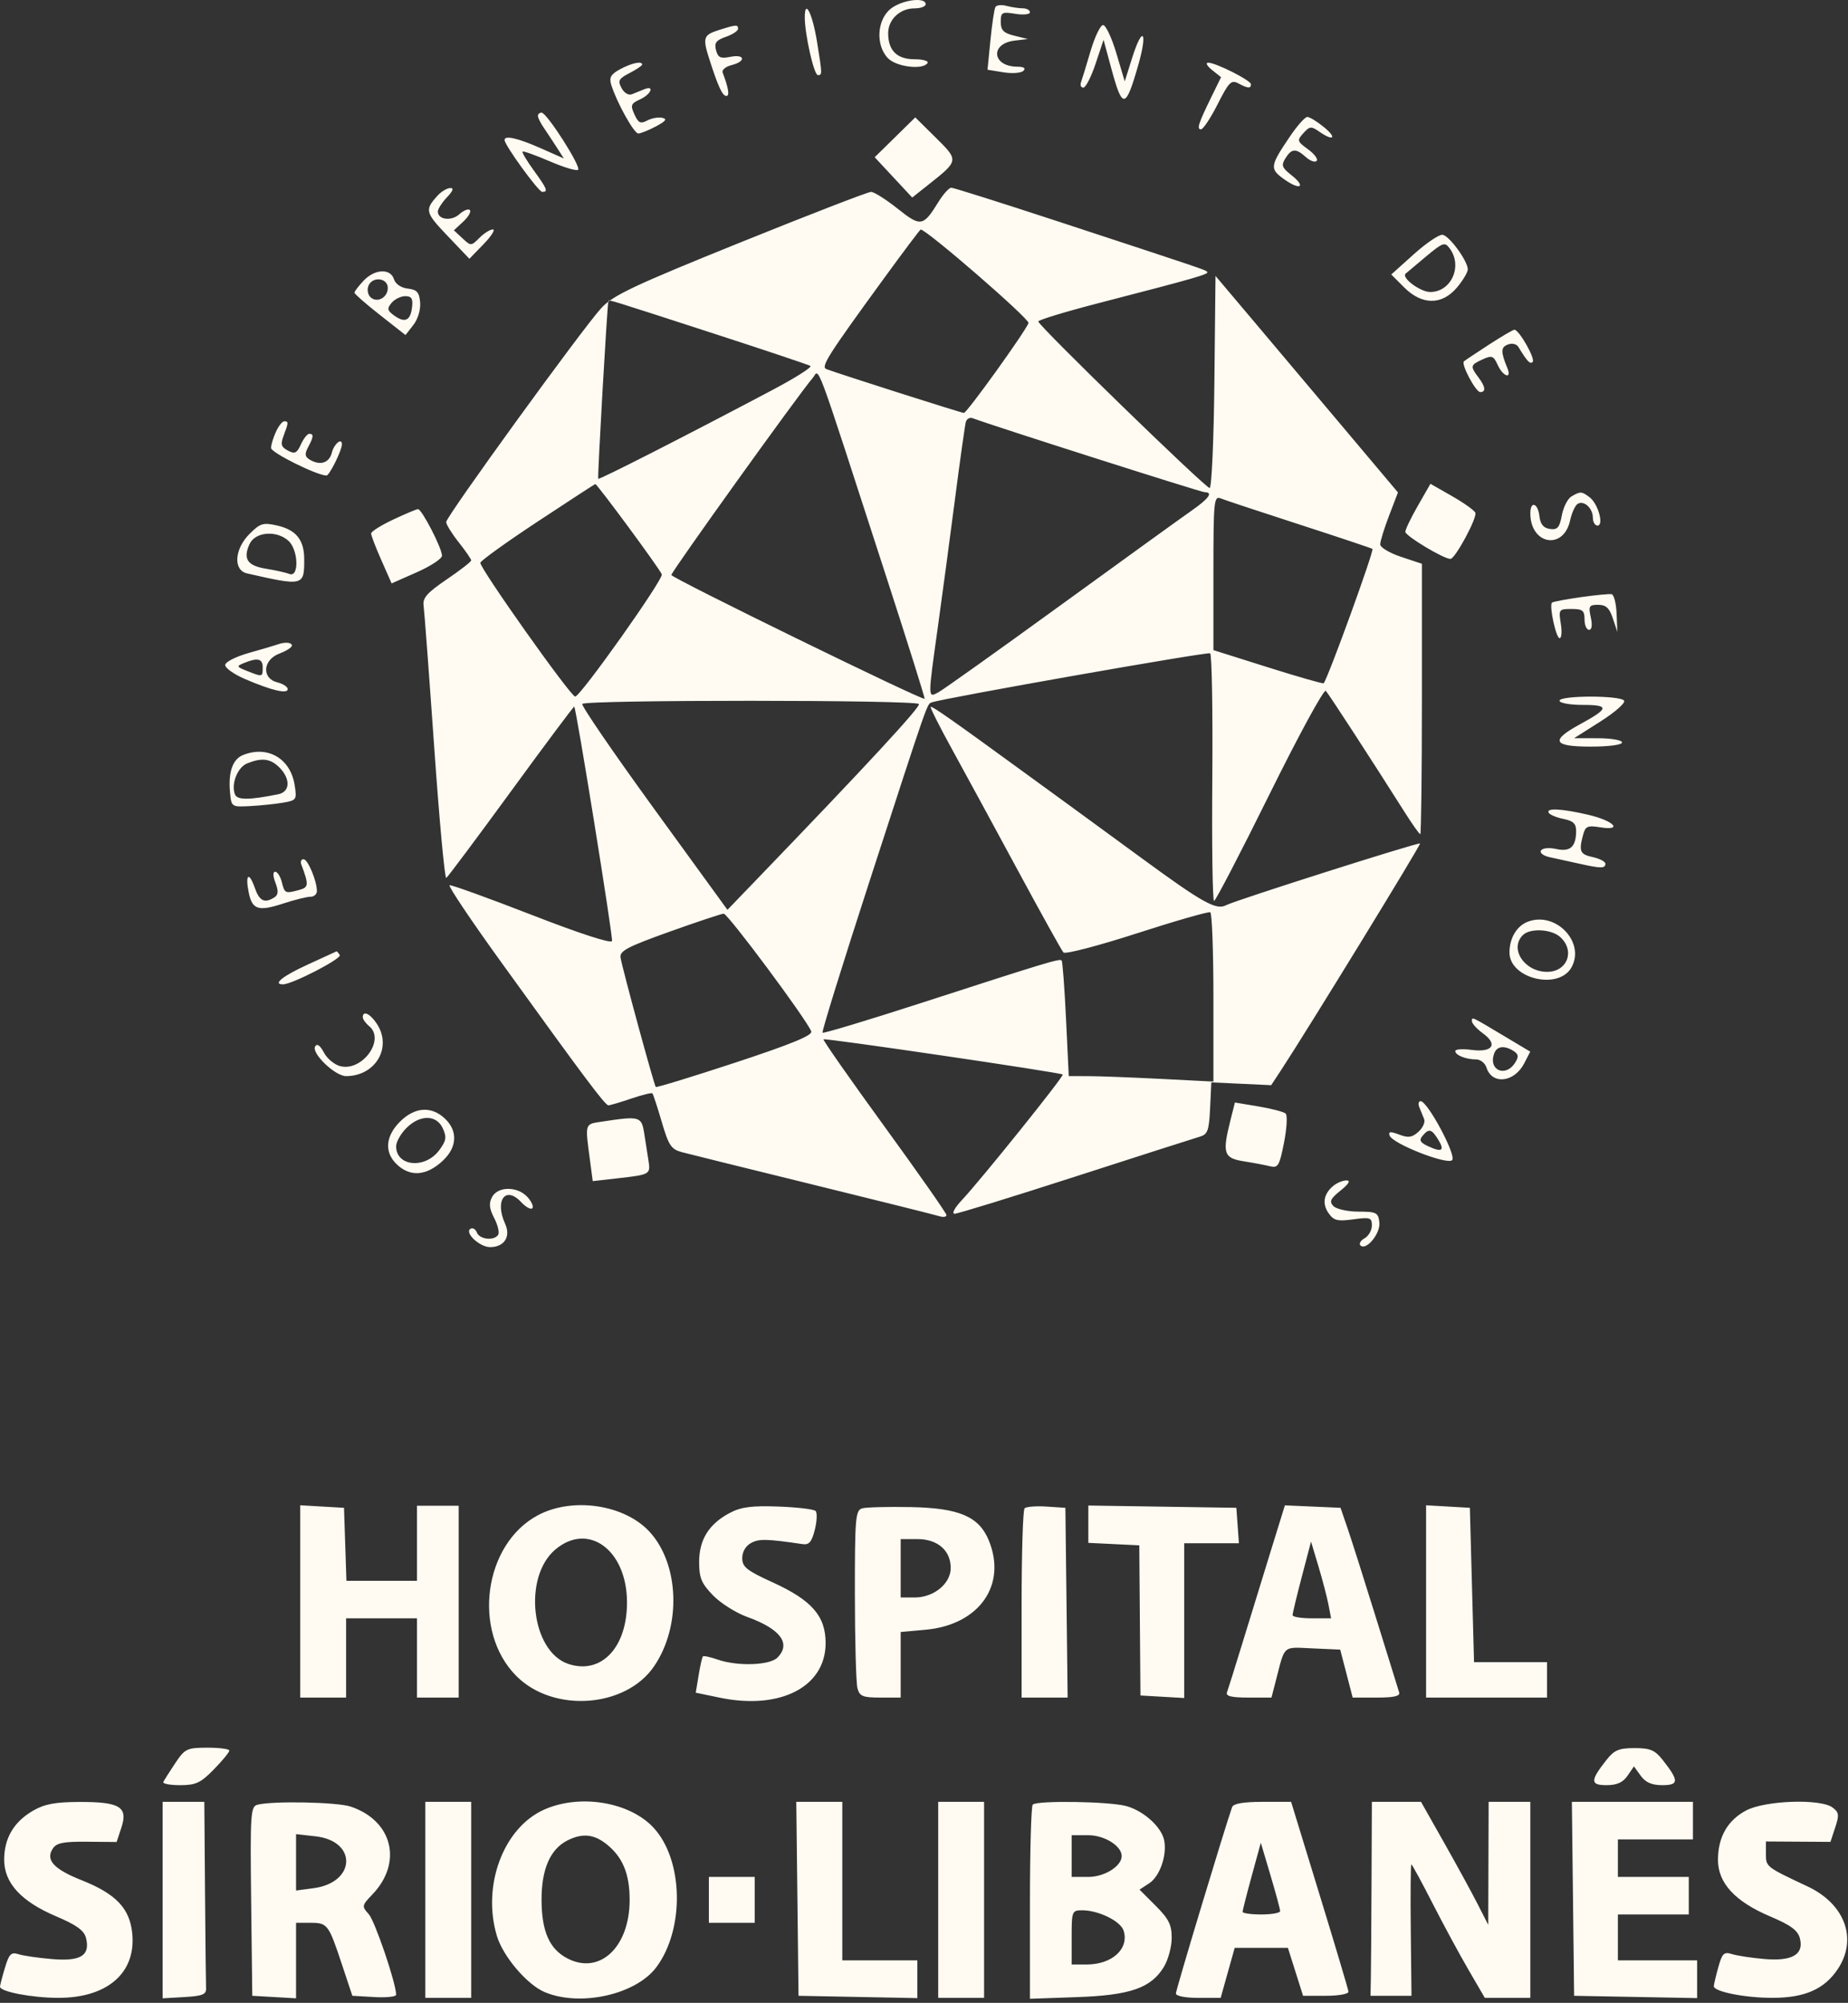 <svg xmlns="http://www.w3.org/2000/svg" width="443" height="480" viewBox="0 0 443 480" fill="none"><rect x="0" y="0" width="443" height="480" fill="#333333" stroke="none"/><path fill-rule="evenodd" clip-rule="evenodd" d="M213.546 2.079C210.186 4.722 209.855 10.944 212.911 14.001C214.974 16.063 221.296 16.8 222.346 15.101C222.651 14.606 221.243 14.201 219.216 14.201C215.027 14.201 212.911 12.109 212.911 7.968C212.911 4.66 215.728 2.006 219.238 2.006C220.706 2.006 221.908 1.556 221.908 1.007C221.908 -0.776 216.253 -0.051 213.546 2.079ZM238.627 1.669C238.353 2.129 237.813 5.702 237.428 9.608L236.728 16.71L240.539 17.329C242.635 17.669 244.789 17.509 245.324 16.974C245.956 16.342 245.437 15.995 243.849 15.985C237.828 15.947 237.255 10.452 243.197 9.738L246.398 9.354L243.149 8.554C240.561 7.917 239.9 7.244 239.9 5.249C239.9 2.945 240.18 2.79 243.399 3.312C245.323 3.625 246.897 3.459 246.897 2.943C246.897 2.428 246.11 2 245.148 1.992C244.186 1.985 242.437 1.721 241.263 1.406C240.087 1.091 238.902 1.209 238.627 1.669ZM192.92 4.138C192.92 8.26 195.124 18 196.056 18C197.132 18 197.129 17.899 195.853 10.003C194.762 3.25 192.92 -0.433 192.92 4.138ZM172.178 7.251C168.619 8.393 168.407 9.066 170.015 14.102C172.124 20.706 173.181 22.997 174.117 22.997C174.946 22.997 174.662 21.19 173.231 17.373C172.999 16.754 173.961 15.959 175.367 15.605C178.886 14.722 178.614 12.914 175.069 13.623C172.725 14.092 172.11 13.804 171.644 12.021C171.189 10.282 171.66 9.644 174.001 8.828C175.61 8.267 176.926 7.402 176.926 6.906C176.926 5.842 176.468 5.875 172.178 7.251ZM261.424 12.252C260.411 15.689 259.377 19.062 259.129 19.749C258.881 20.437 259.139 20.998 259.702 20.998C260.265 20.998 261.584 18.42 262.634 15.271L264.543 9.543L266.375 16.309C269.082 26.312 269.822 26.217 272.893 15.479C275.185 7.465 273.89 5.984 271.422 13.796L269.621 19.499L267.607 12.752C266.498 9.04 265.069 6.005 264.43 6.005C263.791 6.005 262.439 8.816 261.424 12.252ZM148.639 16.598C146.426 17.798 145.983 18.573 146.519 20.307C147.816 24.493 151.977 31.994 153.003 31.994C153.571 31.994 155.474 31.229 157.235 30.294C159.622 29.027 160.002 28.503 158.736 28.232C157.803 28.032 156.18 28.329 155.13 28.891C153.555 29.734 153.021 29.478 152.089 27.429C151.082 25.22 151.232 24.82 153.446 23.811C156.077 22.612 157.001 20.354 154.436 21.391C153.611 21.725 152.297 22.258 151.514 22.576C150.684 22.912 149.636 22.302 148.998 21.11C148.052 19.343 148.311 18.857 150.92 17.509C152.579 16.651 153.936 15.736 153.936 15.475C153.936 14.56 151.41 15.096 148.639 16.598ZM290.546 16.772L292.712 18.499L290.469 23.076C287.27 29.603 286.818 30.994 287.897 30.994C288.422 30.994 290.218 28.285 291.89 24.975C294.561 19.684 295.158 19.079 296.837 19.977C299.135 21.207 299.875 21.261 299.875 20.198C299.875 19.262 291.397 14.991 289.603 15.023C288.93 15.035 289.355 15.822 290.546 16.772ZM128.946 27.773C128.946 28.2 129.552 29.438 130.293 30.521C131.033 31.606 132.432 33.728 133.403 35.236L135.166 37.979L129.529 35.486C124.109 33.09 120.95 32.376 120.95 33.548C120.95 34.78 129.089 45.988 129.983 45.988C131.458 45.988 131.188 45.306 127.94 40.822C126.286 38.54 125.086 36.52 125.272 36.334C125.458 36.148 128.386 37.194 131.778 38.658C135.171 40.121 138.233 41.034 138.581 40.684C139.347 39.919 131.083 26.996 129.829 26.996C129.343 26.996 128.946 27.346 128.946 27.773ZM214.544 32.907L209.679 37.682L214.177 42.511L218.675 47.34L222.636 44.203C229.86 38.481 229.863 38.466 224.332 32.999L219.409 28.133L214.544 32.907ZM309.178 32.77C304.402 39.837 304.322 40.461 307.866 42.985C311.706 45.72 313.185 44.81 309.548 41.951C307.291 40.175 307.093 39.611 308.137 37.938C309.623 35.558 310.667 35.497 313.047 37.652C314.056 38.565 315.215 38.978 315.623 38.57C316.031 38.162 315.107 36.912 313.57 35.792C310.931 33.87 310.868 33.653 312.448 31.907C313.948 30.25 314.339 30.209 316.218 31.526C319.68 33.951 320.594 33.107 317.368 30.463C315.719 29.112 313.919 28.014 313.37 28.026C312.82 28.037 310.934 30.172 309.178 32.77ZM104.861 46.917C101.788 50.31 101.938 50.918 107.212 56.452L112.522 62.021L115.933 58.503C117.808 56.568 118.805 54.984 118.147 54.984C117.489 54.984 116.043 55.893 114.932 57.003C112.942 58.994 112.883 58.996 110.86 57.11L108.808 55.199L111.058 53.103C112.295 51.95 113.005 50.705 112.636 50.336C112.267 49.967 111.129 50.423 110.105 51.35C108.202 53.072 104.956 52.658 104.956 50.693C104.956 50.1 105.934 48.574 107.129 47.301C108.641 45.693 108.87 45.013 107.879 45.071C107.096 45.117 105.738 45.948 104.861 46.917ZM224.975 48.375C221.295 54.33 220.722 54.425 215.157 49.993C212.39 47.79 209.53 45.988 208.8 45.988C208.071 45.988 193.966 51.444 177.456 58.113C151.886 68.442 146.95 70.77 144.14 73.831C139.61 78.765 106.956 123.796 106.956 125.108C106.956 125.691 108.305 127.871 109.954 129.953C111.604 132.035 112.953 133.995 112.953 134.308C112.953 134.621 110.312 136.67 107.084 138.861C102.385 142.053 101.281 143.306 101.543 145.147C101.723 146.411 102.869 161.705 104.091 179.132C105.312 196.558 106.612 210.633 106.979 210.406C107.345 210.179 114.349 200.806 122.544 189.576C130.739 178.346 137.539 169.243 137.657 169.346C138.144 169.77 146.967 224.504 146.714 225.529C146.549 226.2 138.872 223.703 127.48 219.271C117.052 215.216 108.186 212.014 107.776 212.158C107.366 212.302 112.872 220.515 120.012 230.411C140.377 258.639 145.066 264.897 145.851 264.897C146.253 264.897 148.711 264.171 151.313 263.286C153.915 262.399 156.199 261.836 156.389 262.036C156.579 262.235 157.588 265.311 158.632 268.871C160.292 274.538 160.897 275.444 163.48 276.13C165.103 276.562 179.25 280.065 194.919 283.913C210.587 287.762 224.195 291.161 225.156 291.466C226.118 291.771 226.897 291.653 226.886 291.203C226.876 290.754 220.163 281.168 211.97 269.901C203.777 258.634 197.223 249.264 197.407 249.082C197.755 248.734 254.12 257.021 254.758 257.514C255.171 257.832 235.227 282.659 230.559 287.638C228.831 289.48 228.088 290.886 228.843 290.886C229.574 290.886 242.594 286.876 257.777 281.974C272.96 277.072 286.373 272.775 287.584 272.425C289.504 271.871 289.825 270.991 290.083 265.596L290.379 259.402L297.555 259.737L304.73 260.072L307.247 256.237C313.519 246.682 340.67 202.402 340.415 202.146C340.068 201.799 295.968 215.825 293.931 216.932C291.579 218.208 288.342 216.407 273.643 205.641C265.972 200.023 258.454 194.526 256.934 193.427C255.415 192.327 250.623 188.842 246.287 185.681C228.258 172.542 223.391 169.128 223.101 169.414C222.933 169.58 225.237 174.151 228.221 179.571C231.206 184.993 238.261 197.975 243.9 208.42C249.538 218.866 254.501 227.797 254.928 228.267C255.355 228.738 263.282 226.673 272.542 223.679C281.803 220.686 289.717 218.416 290.129 218.635C290.542 218.854 290.879 228.073 290.879 239.121V259.208L278.134 258.558C271.125 258.201 263.323 257.906 260.797 257.904L256.203 257.9L255.549 244.239C255.188 236.725 254.713 230.396 254.492 230.176C254.006 229.691 250.916 230.626 220.989 240.318C208.113 244.487 197.398 247.718 197.177 247.496C196.955 247.275 202.015 230.97 208.419 211.264C222.802 167.012 222.192 168.761 223.403 168.322C226.184 167.317 289.44 156.17 290.088 156.571C290.504 156.829 290.74 170.286 290.612 186.479C290.484 202.67 290.672 215.917 291.03 215.917C291.388 215.917 297.381 204.39 304.348 190.302C311.316 176.214 317.378 165.08 317.82 165.562C318.557 166.364 328.661 181.909 336.744 194.676C338.572 197.562 340.246 199.924 340.462 199.924C340.68 199.924 340.858 185.341 340.858 167.517V135.112L335.86 133.452C333.112 132.539 330.862 131.193 330.862 130.462C330.862 129.73 331.819 126.63 332.989 123.575L335.116 118.017L322.243 102.726C315.164 94.316 305.323 82.641 300.375 76.78L291.379 66.126L291.112 91.542C290.965 105.521 290.454 116.958 289.977 116.958C288.965 116.958 248.897 78.027 248.897 77.043C248.897 76.679 255.531 74.667 263.64 72.573C286.56 66.652 289.919 65.686 289.399 65.166C288.867 64.634 289.107 64.715 253.701 53.092C240.124 48.635 228.578 44.988 228.042 44.988C227.506 44.988 226.127 46.512 224.975 48.375ZM211.912 66.702C198.326 85.352 196.683 87.947 198.13 88.473C202.153 89.94 230.484 98.966 231.064 98.966C231.781 98.966 245.736 79.56 246.555 77.423C246.912 76.493 221.99 54.891 220.699 55.011C220.539 55.026 216.585 60.287 211.912 66.702ZM338.935 60.913L333.512 65.785L336.609 68.882C340.886 73.159 345.677 73.167 349.266 68.901C350.689 67.21 351.854 65.253 351.854 64.551C351.854 62.565 347.454 56.524 345.821 56.269C345.016 56.144 341.917 58.233 338.935 60.913ZM341.807 61.502C339.361 63.535 337.175 65.37 336.949 65.582C335.893 66.573 340.469 69.978 342.857 69.978C347.872 69.978 350.654 63.824 347.555 59.586C346.344 57.93 345.95 58.061 341.807 61.502ZM87.138 67.293C85.942 68.566 84.965 69.849 84.965 70.145C84.965 70.441 87.719 72.847 91.085 75.491L97.206 80.3L99.087 77.888C100.184 76.479 100.862 74.227 100.713 72.477C100.506 70.04 99.953 69.42 97.757 69.166C96.143 68.98 94.809 68.076 94.441 66.917C93.595 64.252 89.813 64.446 87.138 67.293ZM88.299 68.546C87.968 69.407 88.177 70.592 88.763 71.177C90.317 72.732 92.961 71.367 92.961 69.009C92.961 66.544 89.21 66.172 88.299 68.546ZM93.871 72.585C92.737 73.951 92.825 74.403 94.458 75.598C97.037 77.483 98.394 76.87 98.775 73.65C99.023 71.561 98.667 70.978 97.149 70.978C96.08 70.978 94.605 71.701 93.871 72.585ZM145.844 72.16C145.55 73.14 143.185 114.507 143.409 114.745C143.667 115.018 164.352 104.476 185.267 93.411C190.68 90.547 194.728 87.977 194.263 87.697C193.799 87.418 183.749 84.049 171.929 80.212C145.431 71.61 145.96 71.773 145.844 72.16ZM356.852 82.647C353.828 84.611 351.161 86.393 350.925 86.607C350.197 87.267 353.758 93.968 354.836 93.968C356.264 93.968 356.1 92.679 354.385 90.41C352.396 87.781 352.468 87.468 355.378 86.141C357.636 85.113 358.022 85.254 359.037 87.481C360.307 90.268 362.472 90.962 361.344 88.22C359.727 84.296 359.749 83.225 361.457 82.57C362.488 82.174 363.55 82.429 364.008 83.181C366.115 86.65 366.792 87.36 367.407 86.745C368.133 86.018 364.11 78.942 363.017 79.025C362.65 79.052 359.875 80.683 356.852 82.647ZM194.774 90.642C191.67 94.199 160.933 137.028 160.933 137.797C160.933 138.507 221.088 167.911 221.649 167.475C221.782 167.373 217.595 154.052 212.344 137.875C194.728 83.597 196.579 88.574 194.774 90.642ZM231.534 101.111C231.322 101.856 230.158 110.111 228.948 119.457C227.737 128.804 225.884 142.642 224.828 150.209C222.389 167.686 222.385 167.288 224.96 165.909C226.09 165.304 239.248 155.932 254.198 145.082C269.15 134.23 283.285 124.027 285.61 122.405C289.812 119.474 290.89 117.958 288.771 117.958C287.89 117.958 238.013 102.054 233.161 100.225C232.479 99.969 231.747 100.367 231.534 101.111ZM66.133 103.511C65.495 104.911 64.973 106.643 64.973 107.359C64.973 108.483 76.022 113.971 78.269 113.963C78.971 113.96 81.966 107.911 81.966 106.495C81.966 104.822 80.085 106.358 79.556 108.462C78.916 111.012 76.654 111.682 74.116 110.073C73.078 109.415 73.02 108.738 73.866 107.156C75.188 104.686 75.248 103.964 74.13 103.964C73.668 103.964 72.771 105.105 72.135 106.501C71.164 108.63 70.663 108.868 69.007 107.981C67.38 107.111 67.204 106.482 68.004 104.381C69.184 101.274 69.196 100.965 68.133 100.965C67.671 100.965 66.771 102.111 66.133 103.511ZM128.966 124.944C121.556 129.831 115.339 134.291 115.15 134.857C114.804 135.895 136.797 166.938 137.879 166.938C139.136 166.938 159.089 138.796 158.647 137.645C158.133 136.306 143.109 115.928 142.696 116.009C142.556 116.036 136.377 120.057 128.966 124.944ZM339.892 121.2C338.234 124.091 336.881 126.904 336.884 127.454C336.889 128.439 346.062 133.951 347.697 133.951C348.816 133.951 354.096 124.185 353.669 122.905C353.485 122.353 350.988 120.562 348.12 118.924L342.905 115.946L339.892 121.2ZM376.707 118.974C375.808 119.499 374.77 121.538 374.401 123.504C373.848 126.457 373.349 127.024 371.539 126.766C369.988 126.545 369.253 125.65 369.031 123.706C368.664 120.521 366.847 119.952 366.847 123.022C366.847 130.539 374.817 131.952 376.388 124.713C376.776 122.922 377.585 121.145 378.185 120.764C379.673 119.819 381.841 121.783 381.841 124.078C381.841 125.11 382.34 125.955 382.949 125.955C384.539 125.955 383.108 120.744 381.096 119.208C379.168 117.735 378.858 117.718 376.707 118.974ZM290.879 137.275V155.806L303.978 159.936C311.181 162.207 317.183 163.924 317.314 163.752C318.445 162.27 329.487 131.84 329 131.548C328.65 131.337 320.717 128.688 311.371 125.66C302.024 122.633 293.59 119.838 292.628 119.449C291 118.793 290.879 120.023 290.879 137.275ZM94.211 124.542C91.325 125.899 88.963 127.391 88.963 127.857C88.963 128.324 90.069 131.205 91.42 134.261L93.878 139.817L99.916 137.148C103.238 135.68 105.956 133.895 105.956 133.183C105.956 131.375 101.087 121.943 100.191 122.016C99.788 122.048 97.097 123.186 94.211 124.542ZM59.826 127.949C56.173 131.602 55.853 136.656 59.225 137.423C72.774 140.503 72.954 140.458 72.923 133.951C72.901 129.353 70.957 126.966 66.398 125.938C63.073 125.188 62.373 125.402 59.826 127.949ZM59.822 130.389C58.199 133.951 59.298 135.587 63.8 136.306C65.999 136.658 68.51 137.22 69.384 137.555C71.742 138.46 71.539 131.777 69.142 129.608C66.283 127.02 61.162 127.45 59.822 130.389ZM378.879 143.124C375.326 143.627 372.245 144.213 372.033 144.426C371.325 145.135 373.008 152.944 373.87 152.944C374.336 152.944 374.463 151.369 374.15 149.445C373.603 146.07 373.695 145.946 376.712 145.946C379.384 145.946 379.842 146.312 379.842 148.445C379.842 149.82 380.328 150.944 380.921 150.944C381.6 150.944 381.756 149.832 381.341 147.946C380.751 145.255 380.933 144.947 383.117 144.947C384.975 144.947 385.806 145.716 386.628 148.195L387.707 151.444L387.523 147.024C387.422 144.592 386.889 142.514 386.339 142.406C385.79 142.297 382.433 142.62 378.879 143.124ZM66.472 154.471C65.923 154.675 62.886 155.57 59.725 156.462C56.489 157.375 53.978 158.654 53.978 159.389C53.978 160.107 56.114 161.613 58.726 162.735C65.102 165.477 68.971 166.391 68.971 165.155C68.971 164.606 67.847 163.873 66.472 163.528C62.677 162.576 62.999 158.135 66.972 156.636C68.621 156.013 69.971 155.153 69.971 154.724C69.971 153.927 68.272 153.805 66.472 154.471ZM58.476 158.901C56.618 159.663 56.675 159.799 59.29 160.83C62.961 162.278 62.974 162.275 62.974 159.941C62.974 157.831 61.767 157.553 58.476 158.901ZM373.845 167.937C373.845 168.487 376.346 168.937 379.401 168.937C385.871 168.937 385.765 169.765 378.812 173.548C371.553 177.499 372.226 178.933 381.341 178.933C385.673 178.933 388.838 178.511 388.838 177.933C388.838 177.383 386.252 176.93 383.091 176.924L377.343 176.915L383.644 172.917C387.11 170.718 389.67 168.474 389.333 167.928C388.523 166.62 373.845 166.628 373.845 167.937ZM139.585 168.705C139.324 169.128 147.047 180.402 156.746 193.761L174.382 218.048L181.427 210.736C207.903 183.253 220.703 169.414 220.28 168.729C219.65 167.709 140.215 167.686 139.585 168.705ZM58.256 180.952C55.743 181.963 54.679 185.077 55.153 190.04C55.473 193.382 55.537 193.424 59.975 193.185C62.449 193.053 65.989 192.685 67.842 192.368C71.092 191.812 71.189 191.663 70.625 188.111C69.612 181.751 64.14 178.584 58.256 180.952ZM59.255 182.951C56.941 183.883 55.359 187.877 56.317 190.371C56.853 191.77 59.693 191.763 66.722 190.344C69.563 189.77 69.685 186.644 66.972 183.931C64.829 181.788 62.79 181.529 59.255 182.951ZM371.266 194.797C371.562 195.276 373.163 195.94 374.823 196.272C377.128 196.732 377.839 197.414 377.828 199.149C377.802 202.957 376.423 204.208 373.065 203.471C371.325 203.089 369.766 203.244 369.4 203.834C369.046 204.409 369.996 205.122 371.555 205.45C373.089 205.773 376.231 206.46 378.536 206.979C383.769 208.156 384.84 208.159 384.84 207C384.84 206.494 383.491 205.784 381.841 205.422C378.737 204.74 378.435 204.049 379.5 200.067C380.049 198.018 380.578 197.783 383.552 198.265C389.185 199.179 386.888 196.705 380.779 195.28C374.353 193.781 370.517 193.586 371.266 194.797ZM72.226 207.171C74.059 212.05 74.01 212.675 71.748 213.28C68.369 214.186 68.242 214.13 67.561 211.419C67.216 210.045 66.504 208.92 65.979 208.92C65.385 208.92 65.407 209.931 66.037 211.586C66.792 213.574 66.722 214.46 65.762 215.07C63.414 216.559 62.182 215.952 61.068 212.757C59.689 208.802 58.744 209.508 59.61 213.844C60.447 218.027 61.902 218.497 67.921 216.528C70.63 215.642 73.548 214.918 74.407 214.918C75.266 214.918 75.968 214.31 75.968 213.567C75.968 211.115 73.792 205.921 72.765 205.921C72.21 205.921 71.967 206.484 72.226 207.171ZM160.433 223.314C150.348 226.925 148.489 227.911 148.757 229.51C149.217 232.249 156.808 260.105 157.202 260.499C157.384 260.681 165.958 258.056 176.256 254.665C189.631 250.261 194.834 248.126 194.475 247.188C193.387 244.353 174.462 218.919 173.477 218.969C172.9 218.998 167.031 220.953 160.433 223.314ZM366.163 220.931C363.548 221.974 361.85 224.865 361.85 228.274C361.85 234.562 373.618 237.385 376.715 231.842C380.103 225.779 372.84 218.27 366.163 220.931ZM365.048 224.114C361.78 227.383 365.437 232.91 370.869 232.91C375.726 232.91 377.636 227.845 374.015 224.569C371.885 222.641 366.781 222.382 365.048 224.114ZM73.719 231.191C67.757 233.919 65.274 235.909 67.834 235.909C70.03 235.909 81.98 229.743 81.448 228.883C81.118 228.349 80.762 227.955 80.657 228.008C80.552 228.06 77.431 229.493 73.719 231.191ZM86.964 243.784C86.964 244.266 87.662 245.239 88.514 245.947C92.402 249.174 86.846 256.84 81.578 255.519C80.17 255.165 78.397 253.693 77.641 252.247C76.749 250.546 76.011 250.025 75.55 250.771C74.564 252.366 80.312 257.9 82.954 257.9C90.016 257.9 94.063 251.041 90.347 245.37C88.748 242.929 86.964 242.092 86.964 243.784ZM352.853 244.763C352.853 245.299 354.047 246.608 355.504 247.669C359.159 250.331 357.777 252.29 352.723 251.612C350.596 251.327 348.855 251.452 348.855 251.89C348.855 252.879 351.403 253.902 353.867 253.902C354.884 253.902 355.996 254.778 356.336 255.85C357.664 260.037 362.998 259.446 365.376 254.847L366.829 252.036L360.591 248.311C352.476 243.465 352.853 243.638 352.853 244.763ZM358.213 252.402C356.651 256.471 360.918 258.356 363.242 254.623C364.099 253.247 364.01 252.629 362.849 251.889C360.661 250.494 358.869 250.693 358.213 252.402ZM294.954 268.503C292.966 276.399 293.338 277.551 298.126 278.311C300.462 278.683 303.322 279.223 304.479 279.511C306.364 279.98 306.711 279.385 307.803 273.84C308.473 270.434 308.651 267.302 308.197 266.882C307.743 266.462 304.82 265.693 301.702 265.173L296.031 264.227L294.954 268.503ZM340.252 265.397C340.585 266.221 341.099 267.487 341.393 268.209C341.688 268.93 341.076 270.293 340.034 271.236C338.516 272.61 337.598 272.745 335.415 271.914C333.315 271.116 332.786 271.167 333.107 272.136C333.752 274.081 346.896 279.251 348.11 278.036C349.198 276.949 342.213 263.897 340.543 263.897C340.05 263.897 339.918 264.572 340.252 265.397ZM95.883 268.818C92.449 272.253 92.103 276.033 94.96 278.891C98.227 282.158 102.23 281.883 106.206 278.12C109.603 274.904 109.772 271.011 106.642 268.07C103.389 265.015 99.41 265.292 95.883 268.818ZM97.415 270.35C96.065 271.699 94.96 273.667 94.96 274.725C94.96 279.573 101.908 280.21 105.281 275.671C106.977 273.389 107.117 272.544 106.151 270.424C104.643 267.113 100.684 267.08 97.415 270.35ZM144.44 268.787C140.079 269.45 140.227 268.982 141.45 278.231L142.09 283.068L148.263 282.366C155.866 281.499 155.968 281.439 155.444 278.102C155.21 276.612 154.756 273.706 154.433 271.644C153.791 267.546 153.379 267.428 144.44 268.787ZM340.988 272.237C340.122 273.28 340.456 273.845 342.495 274.773C345.734 276.249 346.388 275.717 344.686 272.991C343.155 270.541 342.506 270.409 340.988 272.237ZM319.698 284.139C317.312 286.061 316.872 288.448 318.483 290.747C319.727 292.523 320.614 292.744 324.405 292.226C328.453 291.67 328.863 291.806 328.863 293.699C328.863 294.847 328.08 296.223 327.122 296.759C326.164 297.295 325.713 298.064 326.116 298.469C327.488 299.84 330.97 295.601 330.66 292.937C330.389 290.607 329.956 290.385 325.656 290.377C323.068 290.373 320.369 289.778 319.658 289.054C318.6 287.974 318.906 287.303 321.366 285.318C323.325 283.739 323.824 282.897 322.807 282.894C321.95 282.891 320.551 283.452 319.698 284.139ZM117.956 286.879C117.153 288.378 117.277 289.617 118.462 291.906C119.325 293.576 119.762 295.38 119.432 295.913C118.502 297.419 114.956 297.057 114.316 295.39C114.001 294.569 113.311 294.164 112.783 294.49C111.282 295.417 114.989 298.883 117.484 298.883C120.876 298.883 122.497 296.382 121.097 293.308C118.529 287.674 121.179 284.072 124.93 288.098C126.028 289.277 127.228 289.939 127.597 289.57C127.966 289.201 127.451 287.997 126.453 286.894C124.077 284.269 119.357 284.26 117.956 286.879ZM71.97 383.796V406.838H77.468H82.966V397.342V387.846H91.462H99.958V397.342V406.838H104.956H109.954V383.848V360.857H104.956H99.958V369.853V378.85H91.501H83.043L82.755 370.103L82.466 361.357L77.218 361.055L71.97 360.752V383.796ZM129.002 363.108C115.926 370.023 113.103 390.995 123.808 401.699C132.663 410.554 149.949 409.332 156.776 399.368C163.393 389.711 162.867 374.772 155.637 367.021C149.606 360.554 137.261 358.741 129.002 363.108ZM174.998 362.556C169.96 365.201 167.597 368.965 167.597 374.343C167.597 378.161 168.141 379.471 170.914 382.333C172.738 384.215 176.429 386.545 179.116 387.511C187.103 390.384 189.715 393.906 186.352 397.271C184.489 399.133 176.767 399.378 172.026 397.726C170.267 397.113 168.677 396.775 168.493 396.976C168.309 397.177 167.849 399.215 167.471 401.504L166.784 405.666L172.525 406.858C187.043 409.872 197.918 404.273 197.918 393.785C197.918 387.293 194.611 383.505 185.201 379.216C179.003 376.392 177.926 375.533 177.926 373.412C177.926 371.889 178.759 370.477 180.071 369.775C181.979 368.754 183.792 368.796 192.404 370.061C193.954 370.289 194.593 369.535 195.328 366.613C195.845 364.556 195.927 362.531 195.511 362.115C195.094 361.698 191.08 361.222 186.589 361.057C180.237 360.824 177.665 361.157 174.998 362.556ZM206.664 361.493C205.072 361.958 204.916 363.818 204.929 382.171C204.936 393.264 205.214 403.351 205.545 404.589C206.065 406.532 206.812 406.838 211.029 406.838H215.91V398.98V391.123L221.883 390.581C234.729 389.416 241.464 379.858 237.009 369.113C234.659 363.443 229.912 361.42 218.413 361.186C212.913 361.075 207.626 361.213 206.664 361.493ZM245.611 361.478C245.219 361.87 244.898 372.235 244.898 384.514V406.838H250.415H255.932L255.663 384.097L255.394 361.357L250.859 361.061C248.364 360.898 246.003 361.086 245.611 361.478ZM260.892 365.284V369.758L267 370.055L273.109 370.353L273.247 388.346L273.386 406.338L278.634 406.64L283.882 406.943V388.398V369.853H290.436H296.992L296.684 365.605L296.377 361.357L278.634 361.084L260.892 360.811V365.284ZM304.518 372.058C302.597 378.268 299.578 388.071 297.81 393.843C296.041 399.616 294.385 404.902 294.129 405.588C293.792 406.494 295.195 406.838 299.23 406.838H304.796L305.894 402.59C308.083 394.116 307.375 394.726 314.653 395.049L321.272 395.343L322.767 401.09L324.26 406.838H330.029C334.189 406.838 335.686 406.489 335.401 405.588C335.183 404.902 332.703 396.917 329.891 387.846C327.079 378.775 324.007 369.104 323.064 366.355L321.349 361.357L314.68 361.063L308.011 360.769L304.518 372.058ZM341.858 383.796V406.838H356.352H370.846V402.59V398.341H362.099H353.353L352.853 379.849L352.354 361.357L347.106 361.055L341.858 360.752V383.796ZM133.144 371.339C125.29 377.947 127.334 395.835 136.28 398.787C144.174 401.392 150.392 394.766 150.302 383.848C150.198 371.411 141.014 364.715 133.144 371.339ZM215.91 375.851V382.848H219.274C223.86 382.848 227.905 379.534 227.905 375.778C227.905 371.577 224.761 368.854 219.909 368.854H215.91V375.851ZM312.061 377.898C310.842 382.545 309.85 386.683 309.857 387.096C309.865 387.509 311.945 387.846 314.48 387.846H319.09L318.466 384.597C318.123 382.81 317.04 378.672 316.061 375.399L314.279 369.45L312.061 377.898ZM41.983 422.593C40.608 424.649 39.334 426.667 39.151 427.08C38.967 427.492 40.788 427.829 43.196 427.829C46.947 427.829 48.105 427.286 51.276 424.039C53.312 421.954 54.977 419.93 54.977 419.541C54.977 419.152 52.615 418.839 49.729 418.845C44.785 418.857 44.337 419.075 41.983 422.593ZM385.097 421.787C381.178 426.757 381.181 427.829 385.111 427.829C387.599 427.829 389.036 427.187 390.141 425.58L391.688 423.331L393.318 425.58C394.481 427.185 395.967 427.829 398.498 427.829C402.499 427.829 402.513 426.778 398.577 421.787C396.707 419.416 395.589 418.944 391.837 418.944C388.086 418.944 386.967 419.416 385.097 421.787ZM7.897 433.961C3.31 436.621 1 440.55 1 445.691C1 451.278 5.05 455.69 13.459 459.264C18.355 461.344 20.165 462.655 20.613 464.444C21.669 468.65 19.383 470.086 12.537 469.514C9.215 469.237 5.566 468.709 4.427 468.341C2.674 467.776 2.177 468.274 1.179 471.607C0.531 473.771 0 475.805 0 476.128C0 477.326 7.702 478.797 13.994 478.801C25.713 478.808 32.589 472.861 31.714 463.471C31.148 457.395 27.846 453.895 19.586 450.617C12.909 447.966 10.892 445.78 12.626 443.073C13.528 441.664 15.133 441.336 20.851 441.387L27.956 441.45L29.105 437.972C30.73 433.046 28.718 431.822 19.051 431.851C13.235 431.869 10.667 432.354 7.897 433.961ZM38.984 455.37V478.913L44.232 478.61C48.487 478.365 49.463 477.977 49.397 476.559C49.35 475.597 49.237 465.139 49.147 453.319L48.98 431.828H43.982H38.984V455.37ZM61.705 432.52C60.07 432.946 59.958 434.679 60.206 455.645L60.475 478.308L65.723 478.61L70.971 478.913V469.864V460.816H74.41C78.511 460.816 78.761 461.145 81.966 470.788L84.465 478.308L89.713 478.61C92.599 478.777 94.96 478.528 94.96 478.059C94.96 475.333 89.876 460.377 88.391 458.736C86.689 456.856 86.722 456.679 89.267 454.022C96.593 446.376 94.112 436.331 84.066 432.966C80.803 431.873 65.37 431.566 61.705 432.52ZM101.958 455.318V478.808H107.455H112.953V455.318V431.828H107.455H101.958V455.318ZM130.33 433.74C120.64 438.14 115.513 451.947 119.111 463.956C120.59 468.89 126.366 475.668 130.603 477.439C139.128 481.001 152.439 478.023 157.338 471.459C164.179 462.292 163.832 445.705 156.637 437.991C150.853 431.791 138.882 429.856 130.33 433.74ZM191.153 455.068L191.42 478.308L205.664 478.585L219.909 478.863V474.337V469.812H210.912H201.916V450.82V431.828H196.4H190.884L191.153 455.068ZM224.906 455.318V478.808H230.404H235.902V455.318V431.828H230.404H224.906V455.318ZM247.564 432.494C247.197 432.86 246.897 443.48 246.897 456.093V479.024L258.143 478.628C270.947 478.178 275.909 476.456 278.998 471.391C280.031 469.698 280.877 466.573 280.879 464.446C280.882 461.289 280.176 459.873 277.026 456.722L273.167 452.865L275.498 451.337C278.016 449.688 279.771 444.68 279.086 441.099C278.472 437.888 274.21 434.011 270.015 432.845C265.976 431.724 248.606 431.452 247.564 432.494ZM295.365 433.077C293.743 437.597 281.883 476.891 281.883 477.748C281.883 478.363 284.134 478.808 287.249 478.808H292.614L294.298 472.811L295.98 466.813H302.356H308.732L310.551 472.561L312.37 478.308H317.868C320.941 478.308 323.317 477.867 323.254 477.309C323.193 476.759 320.074 466.3 316.323 454.068L309.505 431.828H302.66C298.089 431.828 295.665 432.242 295.365 433.077ZM328.78 451.319C328.734 462.04 328.659 472.499 328.613 474.56L328.53 478.308H333.444H338.359L338.187 462.565C338.093 453.905 338.157 446.821 338.33 446.821C338.503 446.821 340.768 450.983 343.365 456.068C345.961 461.152 349.853 468.35 352.013 472.061L355.94 478.808H361.394H366.847V455.318V431.828H361.85H356.852L356.805 446.571L356.759 461.315L354.213 456.317C352.813 453.569 349.188 446.933 346.157 441.574L340.646 431.828H334.755H328.863L328.78 451.319ZM377.075 455.068L377.343 478.308L392.087 478.585L406.831 478.861V474.337V469.812H397.335H387.839V464.314V458.816H396.335H404.832V454.318V449.82H396.335H387.839V445.322V440.824H396.835H405.831V436.326V431.828H391.319H376.806L377.075 455.068ZM418.594 433.886C414.134 436.241 411.829 440.278 411.829 445.738C411.829 451.275 415.907 455.702 424.289 459.264C429.348 461.414 430.987 462.628 431.479 464.586C432.449 468.456 429.578 470.081 422.824 469.482C419.8 469.214 416.348 468.685 415.151 468.306C413.27 467.712 412.831 468.139 411.908 471.464C411.321 473.579 410.838 475.625 410.835 476.012C410.824 477.312 418.273 478.797 424.823 478.801C432.608 478.806 437.321 476.741 440.547 471.913C445.355 464.716 442.292 456.323 433.32 452.105C423.309 447.4 423.324 447.411 423.324 444.284V441.324L431.06 441.373L438.795 441.423L439.938 437.958C440.931 434.951 440.841 434.318 439.258 433.16C436.34 431.026 423.133 431.489 418.594 433.886ZM70.971 446.324V453.082L75.209 452.514C85.331 451.156 85.689 441.224 75.657 440.092L70.971 439.564V446.324ZM135.998 441.091C131.915 443.157 129.821 447.939 129.821 455.196C129.821 462.847 131.693 467.114 136.033 469.358C143.785 473.367 150.937 466.629 150.937 455.318C150.937 449.037 149.245 444.996 145.325 441.911C142.311 439.541 139.542 439.298 135.998 441.091ZM256.893 444.822V449.82H260.892C264.773 449.82 268.888 447.248 268.888 444.822C268.888 442.396 264.773 439.824 260.892 439.824H256.893V444.822ZM300.058 449.594C298.859 453.973 297.876 457.841 297.876 458.187C297.876 458.533 299.9 458.816 302.374 458.816C304.848 458.816 306.872 458.453 306.872 458.011C306.872 457.568 305.831 453.7 304.556 449.417L302.241 441.631L300.058 449.594ZM169.929 455.318V460.816H175.427H180.925V455.318V449.82H175.427H169.929V455.318ZM256.893 464.314V470.811H260.458C266.603 470.811 270.729 467.04 269.347 462.686C268.624 460.41 263.34 457.817 259.424 457.817C256.975 457.817 256.893 458.028 256.893 464.314Z" fill="#FFFBF2"></path></svg>